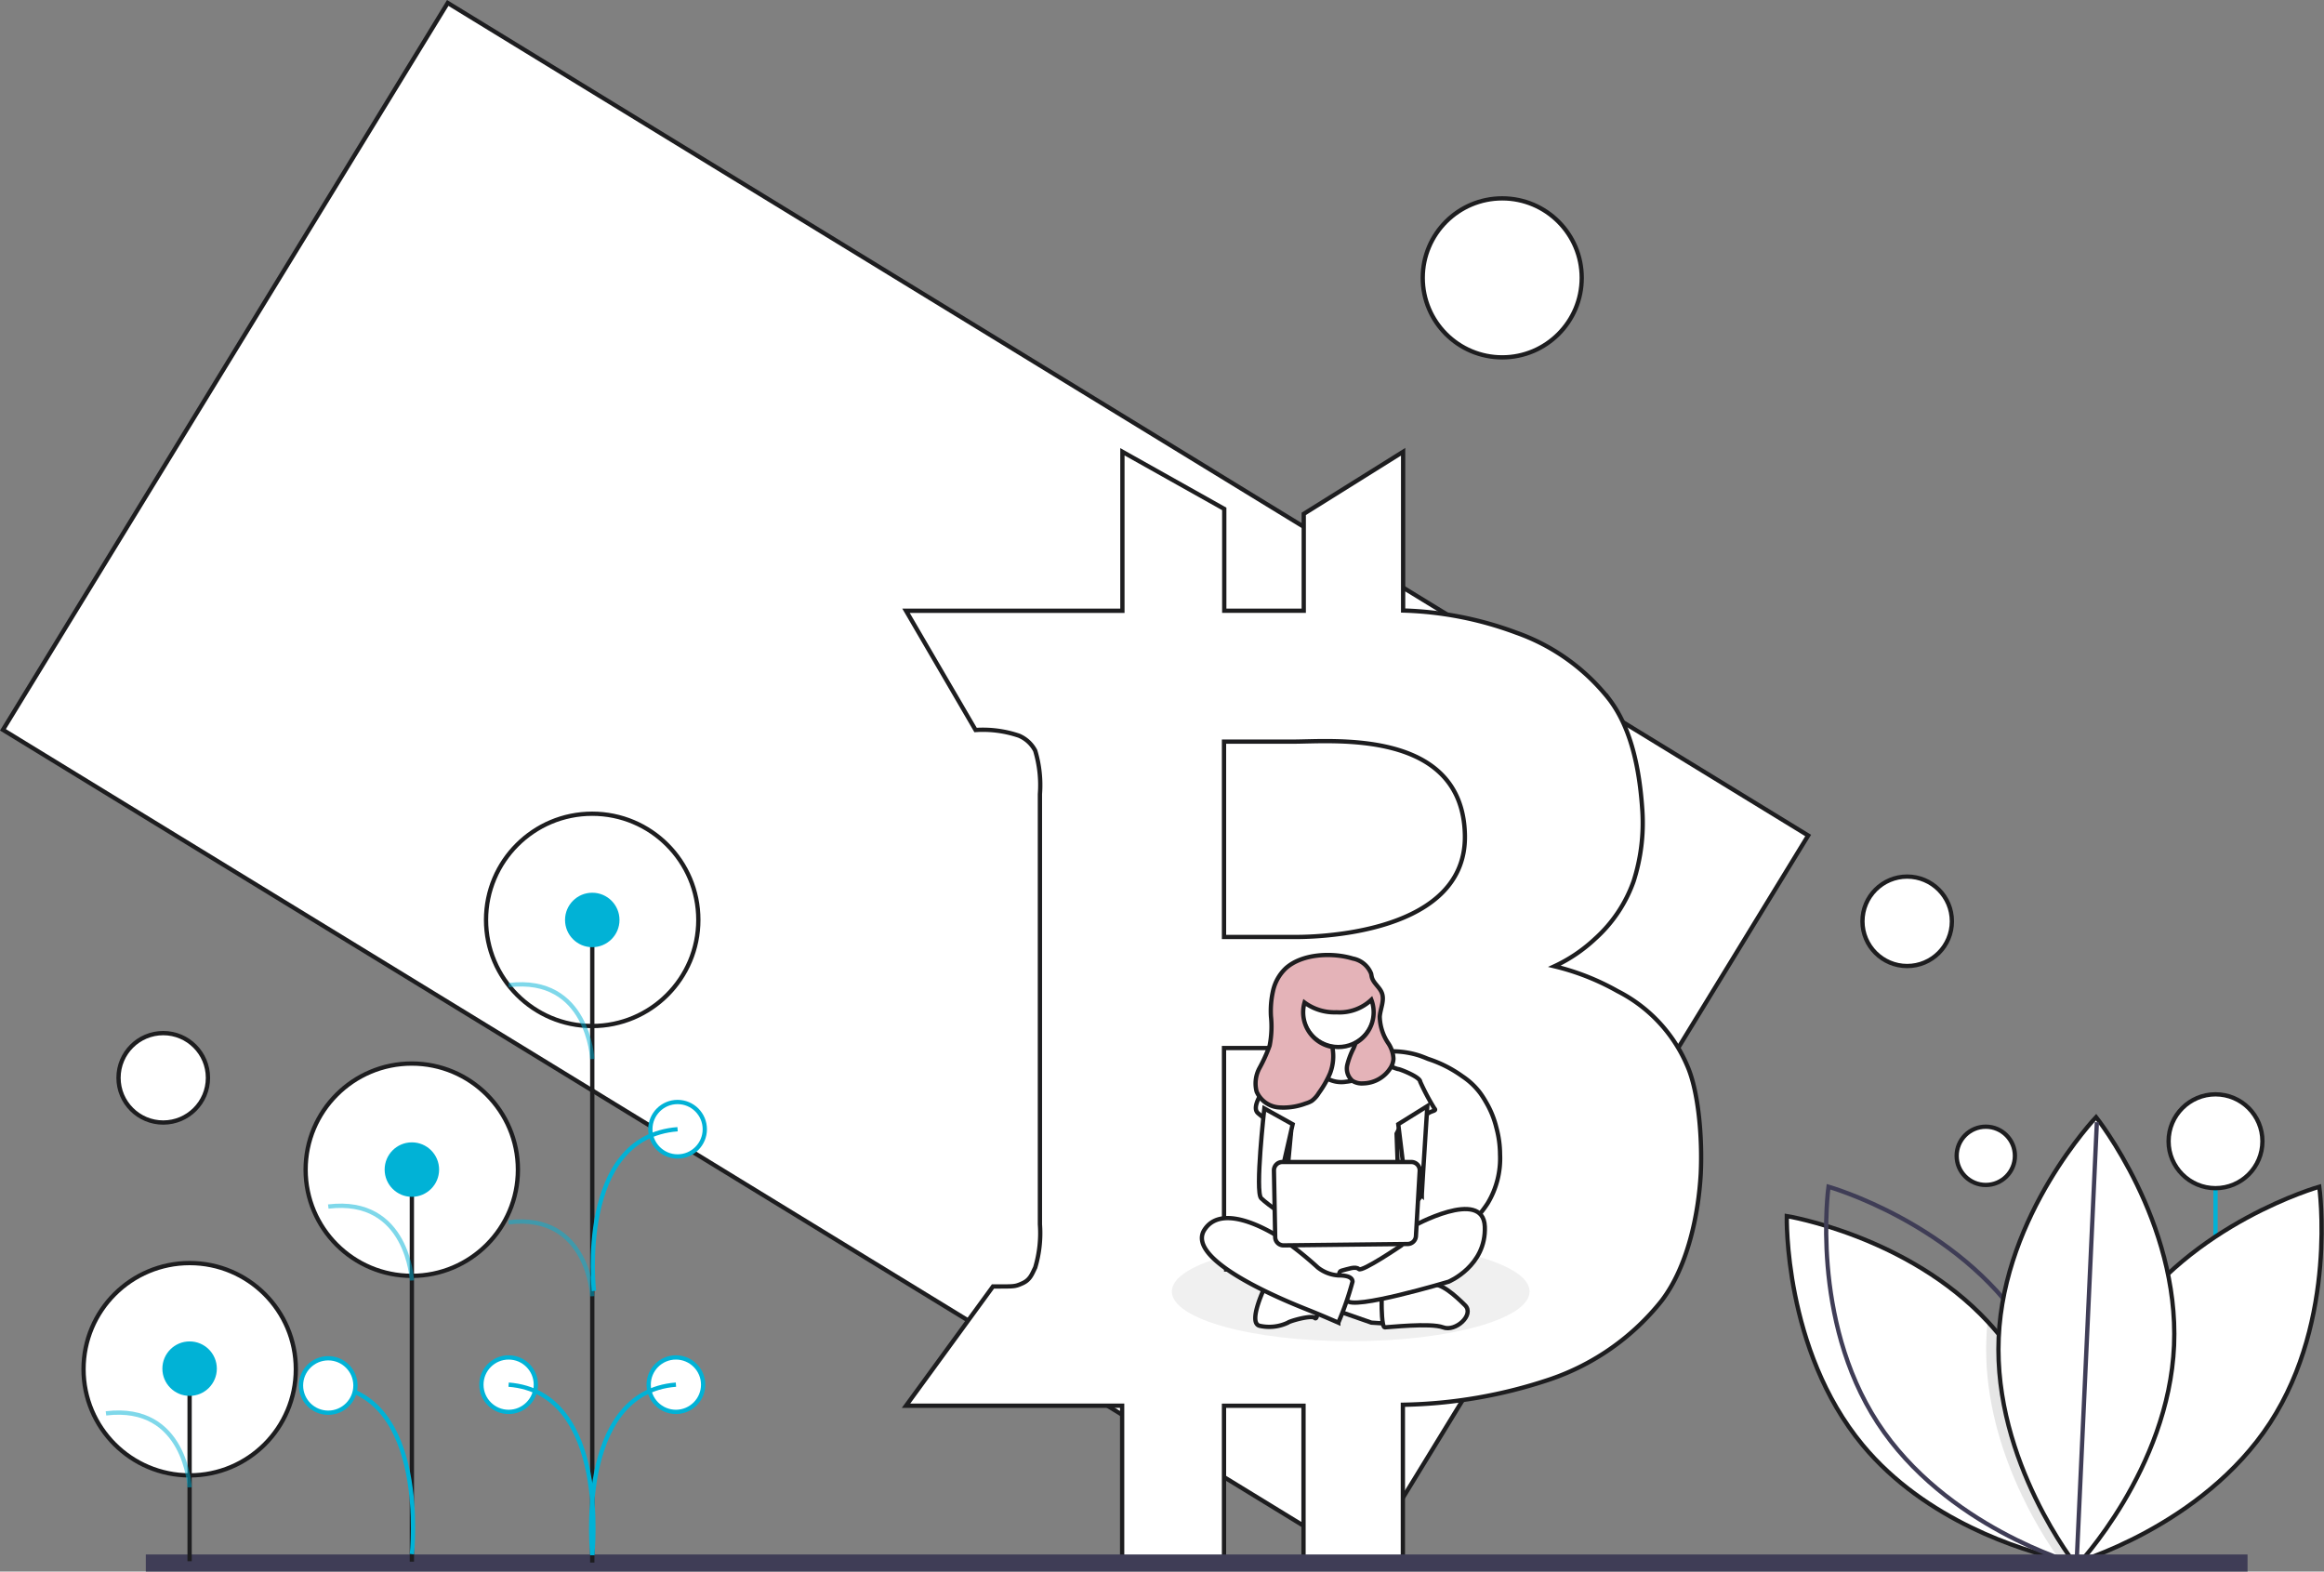 <svg xmlns="http://www.w3.org/2000/svg" width="271.158" height="183.363" viewBox="0 0 271.158 183.363">
  <rect x="0" y="0" width="271.158" height="183.363" fill="#808080" stroke="none"/>
  <g id="undraw_digital_currency_qpak" transform="translate(0.353 0.345)">
    <circle id="Ellipse_913" data-name="Ellipse 913" cx="9.275" cy="9.275" r="9.275" transform="translate(165.649 22.799)" fill="#fff" stroke="#1d1d1f" stroke-width="0.5"/>
    <rect id="Rectangle_7937" data-name="Rectangle 7937" width="186.087" height="99.421" transform="matrix(0.853, 0.522, -0.522, 0.853, 51.888, -0.001)" fill="#fff" stroke="#1d1d1f" stroke-width="0.5"/>
    <path id="Path_22143" data-name="Path 22143" d="M587.981,387.719a17.375,17.375,0,0,0-8.144-8.725,28.451,28.451,0,0,0-7.362-2.9,18.035,18.035,0,0,0,4.725-3.188,16.34,16.34,0,0,0,4.522-6.754,22.35,22.35,0,0,0,1.015-8.174c-.319-4.87-1.276-9.594-3.827-12.985a23.9,23.9,0,0,0-10.9-7.826,40.932,40.932,0,0,0-13.188-2.579V316.066l-11.595,7.246v11.3h-9.275V322.732l-11.884-6.667v18.551H496.821l8.116,13.913a13.06,13.06,0,0,1,5.072.667,3.833,3.833,0,0,1,1.884,1.739,13.942,13.942,0,0,1,.551,5.072v50.2a13.965,13.965,0,0,1-.551,5.044c-.377.753-.58,1.42-1.478,1.826s-.928.377-3.421.377h-.028l-10.145,13.913h25.217v18.55h11.884V427.37H543.2v18.55h11.593V427.254a56.675,56.675,0,0,0,17.218-2.985,28.27,28.27,0,0,0,12.957-9.13c3.072-4,4.319-10.116,4.58-14.841C589.749,396.1,589.285,390.675,587.981,387.719Zm-54.058-37.449h0v-.386h8.1c4.56,0,19.749-1.519,20.006,10.89s-20.006,11.9-20.006,11.9h-8.1v-.956h0Zm0,35.362H543.2c1.884,0,8.365.287,10.725.394a10.29,10.29,0,0,1,2.828.5c.333.114.649.241.992.383a14.415,14.415,0,0,1,4,2.029,8.349,8.349,0,0,1,2.067,1.942,11.112,11.112,0,0,1,.684,1.07,10.864,10.864,0,0,1,1.209,2.983,12.1,12.1,0,0,1,.426,3.111,10.136,10.136,0,0,1-1.446,5.709,13.574,13.574,0,0,1-6.255,5.159c-6.655,3.026-15.227,2.812-15.227,2.812h-9.276Z" transform="translate(-391.462 -263.701)" fill="#fff" stroke="#1d1d1f" stroke-width="0.5"/>
    <circle id="Ellipse_914" data-name="Ellipse 914" cx="3.399" cy="3.399" r="3.399" transform="translate(227.945 131.111)" fill="#fff" stroke="#1d1d1f" stroke-width="0.5"/>
    <line id="Line_26" data-name="Line 26" y1="38.71" transform="translate(258.146 132.81)" fill="#3f3d56" stroke="#01b2d6" stroke-width="0.5"/>
    <circle id="Ellipse_915" data-name="Ellipse 915" cx="5.474" cy="5.474" r="5.474" transform="translate(252.672 127.335)" fill="#fff" stroke="#1d1d1f" stroke-width="0.5"/>
    <path id="Path_22145" data-name="Path 22145" d="M972.011,628.287c-7.908,12.126-5.741,27.549-5.741,27.549s14.986-4.238,22.893-16.367S994.9,611.92,994.9,611.92,979.918,616.161,972.011,628.287Z" transform="translate(-724.646 -473.804)" fill="#fff" stroke="#1d1d1f" stroke-width="0.5"/>
    <path id="Path_22146" data-name="Path 22146" d="M884.795,664.066s-.192-.031-.541-.1c-.283-.057-.676-.135-1.147-.252-4.247-1-15.539-4.387-22.921-13.286-9.24-11.144-8.85-26.713-8.85-26.713s14.127,2.3,23.437,12.309q.6.645,1.177,1.338c8.04,9.7,8.792,22.742,8.849,25.971C884.8,663.8,884.795,664.066,884.795,664.066Z" transform="translate(-643.212 -482.175)" fill="#fff" stroke="#1d1d1f" stroke-width="0.5"/>
    <path id="Path_22147" data-name="Path 22147" d="M890.376,628.287c7.907,12.126,5.741,27.549,5.741,27.549s-14.986-4.238-22.893-16.367-5.741-27.549-5.741-27.549S882.469,616.161,890.376,628.287Z" transform="translate(-654.492 -473.804)" fill="none" stroke="#3f3d56" stroke-width="0.5"/>
    <path id="Path_22148" data-name="Path 22148" d="M941.8,693.464c-.208.252-.394.467-.541.642-.335.383-.526.583-.526.583s-.231-.291-.621-.836c-2.136-2.976-9.006-13.564-8.476-25.794q.043-.962.135-1.9.6.645,1.177,1.338C940.992,677.192,941.742,690.239,941.8,693.464Z" transform="translate(-700.221 -512.318)" opacity="0.1"/>
    <path id="Path_22149" data-name="Path 22149" d="M957.042,610.531c-.625,14.462-11.362,25.745-11.362,25.745s-9.723-12.167-9.1-26.63S947.944,583.9,947.944,583.9,957.661,596.073,957.042,610.531Z" transform="translate(-703.732 -453.903)" fill="#fff" stroke="#1d1d1f" stroke-width="0.5"/>
    <line id="Line_27" data-name="Line 27" y1="51.375" x2="2.36" transform="translate(241.944 130.588)" fill="none" stroke="#3f3d56" stroke-width="0.5"/>
    <line id="Line_28" data-name="Line 28" x2="245.223" transform="translate(16.661 182.019)" fill="none" stroke="#3f3d56" stroke-width="2"/>
    <circle id="Ellipse_916" data-name="Ellipse 916" cx="12.385" cy="12.385" r="12.385" transform="translate(56.357 94.595)" fill="#fff" stroke="#1d1d1f" stroke-width="0.5"/>
    <circle id="Ellipse_917" data-name="Ellipse 917" cx="12.385" cy="12.385" r="12.385" transform="translate(35.306 123.744)" fill="#fff" stroke="#1d1d1f" stroke-width="0.5"/>
    <circle id="Ellipse_918" data-name="Ellipse 918" cx="12.385" cy="12.385" r="12.385" transform="translate(9.395 147.023)" fill="#fff" stroke="#1d1d1f" stroke-width="0.5"/>
    <line id="Line_29" data-name="Line 29" y1="22.467" transform="translate(21.77 159.34)" fill="#3f3d56" stroke="#1d1d1f" stroke-width="0.5"/>
    <circle id="Ellipse_919" data-name="Ellipse 919" cx="3.177" cy="3.177" r="3.177" transform="translate(18.593 156.163)" fill="#01b2d6"/>
    <path id="Path_22150" data-name="Path 22150" d="M184.529,711.541s-.454-9.762-9.758-8.627" transform="translate(-162.76 -538.355)" fill="none" stroke="#01b2d6" stroke-width="0.5" opacity="0.5"/>
    <line id="Line_30" data-name="Line 30" y1="74.939" transform="translate(68.751 107.025)" fill="#3f3d56" stroke="#1d1d1f" stroke-width="0.5"/>
    <circle id="Ellipse_920" data-name="Ellipse 920" cx="3.177" cy="3.177" r="3.177" transform="translate(65.574 103.813)" fill="#01b2d6"/>
    <circle id="Ellipse_921" data-name="Ellipse 921" cx="3.177" cy="3.177" r="3.177" transform="translate(55.815 158.032)" fill="#fff" stroke="#01b2d6" stroke-width="0.5"/>
    <path id="Path_22151" data-name="Path 22151" d="M346.614,539.154s-.454-9.762-9.758-8.627" transform="translate(-277.863 -415.934)" fill="none" stroke="#01b2d6" stroke-width="0.5" opacity="0.5"/>
    <path id="Path_22152" data-name="Path 22152" d="M346.614,634.628s-.454-9.762-9.758-8.627" transform="translate(-277.863 -483.735)" fill="none" stroke="#01b2d6" stroke-width="0.5" opacity="0.5"/>
    <path id="Path_22153" data-name="Path 22153" d="M346.614,711.462s2.043-18.975-9.758-19.884" transform="translate(-277.863 -530.37)" fill="none" stroke="#01b2d6" stroke-width="0.5"/>
    <circle id="Ellipse_922" data-name="Ellipse 922" cx="3.177" cy="3.177" r="3.177" transform="translate(75.333 158.032)" fill="#fff" stroke="#01b2d6" stroke-width="0.5"/>
    <path id="Path_22154" data-name="Path 22154" d="M370.2,711.462s-2.042-18.975,9.758-19.884" transform="translate(-301.444 -530.37)" fill="none" stroke="#01b2d6" stroke-width="0.5"/>
    <circle id="Ellipse_923" data-name="Ellipse 923" cx="3.177" cy="3.177" r="3.177" transform="translate(75.527 128.229)" fill="#fff" stroke="#01b2d6" stroke-width="0.5"/>
    <path id="Path_22155" data-name="Path 22155" d="M370.863,607.631s-2.043-17.962,9.758-18.871" transform="translate(-301.917 -457.354)" fill="none" stroke="#01b2d6" stroke-width="0.5"/>
    <line id="Line_31" data-name="Line 31" y1="45.744" transform="translate(47.702 136.115)" fill="#3f3d56" stroke="#1d1d1f" stroke-width="0.5"/>
    <circle id="Ellipse_924" data-name="Ellipse 924" cx="3.177" cy="3.177" r="3.177" transform="translate(44.526 132.938)" fill="#01b2d6"/>
    <path id="Path_22156" data-name="Path 22156" d="M274,628.285s-.454-9.762-9.758-8.627" transform="translate(-226.294 -479.23)" fill="none" stroke="#01b2d6" stroke-width="0.5" opacity="0.5"/>
    <path id="Path_22157" data-name="Path 22157" d="M274,711.593s2.043-18.772-9.758-19.68" transform="translate(-226.294 -530.607)" fill="none" stroke="#01b2d6" stroke-width="0.5"/>
    <circle id="Ellipse_925" data-name="Ellipse 925" cx="3.177" cy="3.177" r="3.177" transform="translate(34.766 158.128)" fill="#fff" stroke="#01b2d6" stroke-width="0.5"/>
    <circle id="Ellipse_926" data-name="Ellipse 926" cx="5.217" cy="5.217" r="5.217" transform="translate(216.954 101.93)" fill="#fff" stroke="#1d1d1f" stroke-width="0.5"/>
    <path id="Path_22158" data-name="Path 22158" d="M649.323,634.732c-6.655,3.026-15.227,2.812-15.227,2.812h-9.275v-1.771a57.533,57.533,0,0,1,14.783-1.707,67.756,67.756,0,0,1,9.719.666Z" transform="translate(-482.36 -489.527)" opacity="0.1"/>
    <path id="Path_22159" data-name="Path 22159" d="M645.561,641.5c0,3.2-9.345,5.8-20.87,5.8s-20.87-2.594-20.87-5.8c0-1.6,2.325-3.043,6.087-4.09v1.771h9.275s8.57.215,15.227-2.812C641.039,637.333,645.561,639.268,645.561,641.5Z" transform="translate(-467.447 -491.161)" fill="#f0f0f0"/>
    <rect id="Rectangle_7938" data-name="Rectangle 7938" width="8.88" height="8.895" transform="translate(151.03 114.24)" fill="#2f2e41"/>
    <path id="Path_22160" data-name="Path 22160" d="M659.018,548.744s.734,2.57-.551,2.757a5.024,5.024,0,0,0-2.2.919l2.389,3.123h4.41l2.757-2.757s-3.675-2.757-2.939-4.41S659.018,548.744,659.018,548.744Z" transform="translate(-504.692 -428.214)" fill="#ffb9b9"/>
    <path id="Path_22161" data-name="Path 22161" d="M659.018,548.744s.734,2.57-.551,2.757a5.024,5.024,0,0,0-2.2.919l2.389,3.123h4.41l2.757-2.757s-3.675-2.757-2.939-4.41S659.018,548.744,659.018,548.744Z" transform="translate(-504.692 -428.214)" fill="#fff" stroke="#707070" stroke-width="0.5"/>
    <path id="Path_22162" data-name="Path 22162" d="M536.239,519.49l4.227,1.47,2.939.184-.184-2.57-6.064-1.794Z" transform="translate(-380.805 -366.988)" fill="#fff" stroke="#1d1d1f" stroke-width="0.5"/>
    <path id="Path_22163" data-name="Path 22163" d="M688.28,653.66s0,2.57.368,2.57,5.328-.552,6.8,0,3.675-1.47,2.57-2.57-2.9-2.757-4.023-2.389-5.716,1.286-5.716,1.286Z" transform="translate(-527.426 -501.708)" fill="#fff" stroke="#1d1d1f" stroke-width="0.5"/>
    <path id="Path_22164" data-name="Path 22164" d="M638.646,651.4s-2.2,4.41-.734,4.778a5.1,5.1,0,0,0,3.307-.368c.184-.184,2.757-.918,3.123-.552s.368-1.47.368-1.47Z" transform="translate(-491.298 -501.837)" fill="#fff" stroke="#1d1d1f" stroke-width="0.5"/>
    <path id="Path_22165" data-name="Path 22165" d="M643.457,630.48s-3.491,4.777-.918,6.064,14.879,1.286,15.8,0,1.286-5.329,0-5.7S643.457,630.48,643.457,630.48Z" transform="translate(-494.271 -486.981)" fill="#2f2e41"/>
    <path id="Path_22166" data-name="Path 22166" d="M643.457,630.48s-3.491,4.777-.918,6.064,14.879,1.286,15.8,0,1.286-5.329,0-5.7S643.457,630.48,643.457,630.48Z" transform="translate(-494.271 -486.981)" fill="#fff"/>
    <circle id="Ellipse_927" data-name="Ellipse 927" cx="4.226" cy="4.226" r="4.226" transform="translate(151.575 113.364)" fill="#fff" stroke="#1d1d1f" stroke-width="0.5"/>
    <path id="Union_669" data-name="Union 669" d="M11580.54-18830.93l.909-9.652a6.467,6.467,0,0,1-1.458-.457c-.369-.369-1.1-.732-2.39-1.836s2.754-5.33,2.754-5.33l3.675-.734a3.437,3.437,0,0,0,3.86,2.391,4.7,4.7,0,0,0,3.676-2.391s2.2.918,2.389.918,2.565.918,2.568,1.471l0,0a26.948,26.948,0,0,0,1.656,3.121c.364.369-.554.186-1.1.918s-1.1,2.02-2.209,2.02a1.868,1.868,0,0,1-.933-.326c-.056.111-.112.221-.17.332l.364,9.924Z" transform="translate(-11431.171 18972.41)" fill="#fff" stroke="#1d1d1f" stroke-width="0.5"/>
    <path id="Path_22168" data-name="Path 22168" d="M639.532,580.4s-1.1,9.739-.368,10.474,3.675,2.757,3.675,2.757v-2.2l-1.47-2.757,1.47-6.432Z" transform="translate(-492.368 -451.416)" fill="#fff" stroke="#1d1d1f" stroke-width="0.5"/>
    <path id="Path_22169" data-name="Path 22169" d="M697.435,579.448s-.642,10.01-.642,10.381a4.158,4.158,0,0,1-2.2,1.654c-.552,0-.918-.919-.918-.919l1.286-1.47-.918-7.534Z" transform="translate(-531.251 -450.741)" fill="#fff" stroke="#1d1d1f" stroke-width="0.5"/>
    <path id="Path_22170" data-name="Path 22170" d="M679.709,622.943s8.269-4.6,8.453,0-4.227,6.432-4.227,6.432-11.392,3.415-11.852,2.164-1.378-3.269-.642-3.453,1.654-.552,2.021-.184,4.962-2.757,4.962-2.757Z" transform="translate(-515.271 -480.178)" fill="#fff" stroke="#1d1d1f" stroke-width="0.5"/>
    <path id="Path_22174" data-name="Path 22174" d="M625.6,627.177s-6.982-4.962-9.371-1.286,10.29,8.637,12.128,9.371,3.491,1.47,3.491,1.47a35.1,35.1,0,0,0,1.654-4.777c0-.735-1.286-.735-1.654-.735a4.328,4.328,0,0,1-2.389-.918,41.36,41.36,0,0,0-3.859-3.124Z" transform="translate(-476.048 -482.759)" fill="#fff" stroke="#1d1d1f" stroke-width="0.5"/>
    <path id="Path_22176" data-name="Path 22176" d="M644.919,602.945l.147,7.78a.974.974,0,0,0,.985.955l14.473-.162a.974.974,0,0,0,.962-.917l.44-7.617a.974.974,0,0,0-.973-1.031h-15.06a.974.974,0,0,0-.974.993Z" transform="translate(-496.632 -466.722)" fill="#fff" stroke="#1d1d1f" stroke-width="0.5"/>
    <path id="Union_670" data-name="Union 670" d="M11579.988-18831.162a3.081,3.081,0,0,1-2.517-1.83,3.757,3.757,0,0,1,.345-2.773,18.136,18.136,0,0,0,1.174-2.605,11.543,11.543,0,0,0,.151-3.42,10.615,10.615,0,0,1,.255-3.014,5.161,5.161,0,0,1,1.485-2.592c1.926-1.723,5.45-1.846,7.8-1.131a2.877,2.877,0,0,1,2.147,1.76c.033.141.048.289.086.43.193.7.908,1.145,1.168,1.826.336.875-.18,1.83-.246,2.768a5.776,5.776,0,0,0,.989,3.094,3.516,3.516,0,0,1,.609,1.826,2.241,2.241,0,0,1-.316,1.012,3.85,3.85,0,0,1-3.231,1.855,2.046,2.046,0,0,1-1.22-.289,1.884,1.884,0,0,1-.62-1.879,9.07,9.07,0,0,1,.738-1.943c.085-.2.16-.4.231-.6a4.112,4.112,0,0,0,1.873-4.957c-.01-.029-.021-.061-.032-.09a5.413,5.413,0,0,1-4.06,1.461,5.9,5.9,0,0,1-3.738-1.139,4.131,4.131,0,0,0-.159,1.125,4.111,4.111,0,0,0,3.4,4.059,5.54,5.54,0,0,1-.271,3.1,11.688,11.688,0,0,1-1.3,2.266,3.2,3.2,0,0,1-.832.928,3.031,3.031,0,0,1-.705.3,7.36,7.36,0,0,1-2.61.479C11580.39-18831.137,11580.188-18831.145,11579.988-18831.162Z" transform="translate(-11431.203 18960.016)" fill="#e4b3b8" stroke="#1d1d1f" stroke-width="0.5"/>
    <circle id="Ellipse_929" data-name="Ellipse 929" cx="5.217" cy="5.217" r="5.217" transform="translate(13.476 120.191)" fill="#fff" stroke="#1d1d1f" stroke-width="0.5"/>
  </g>
</svg>
